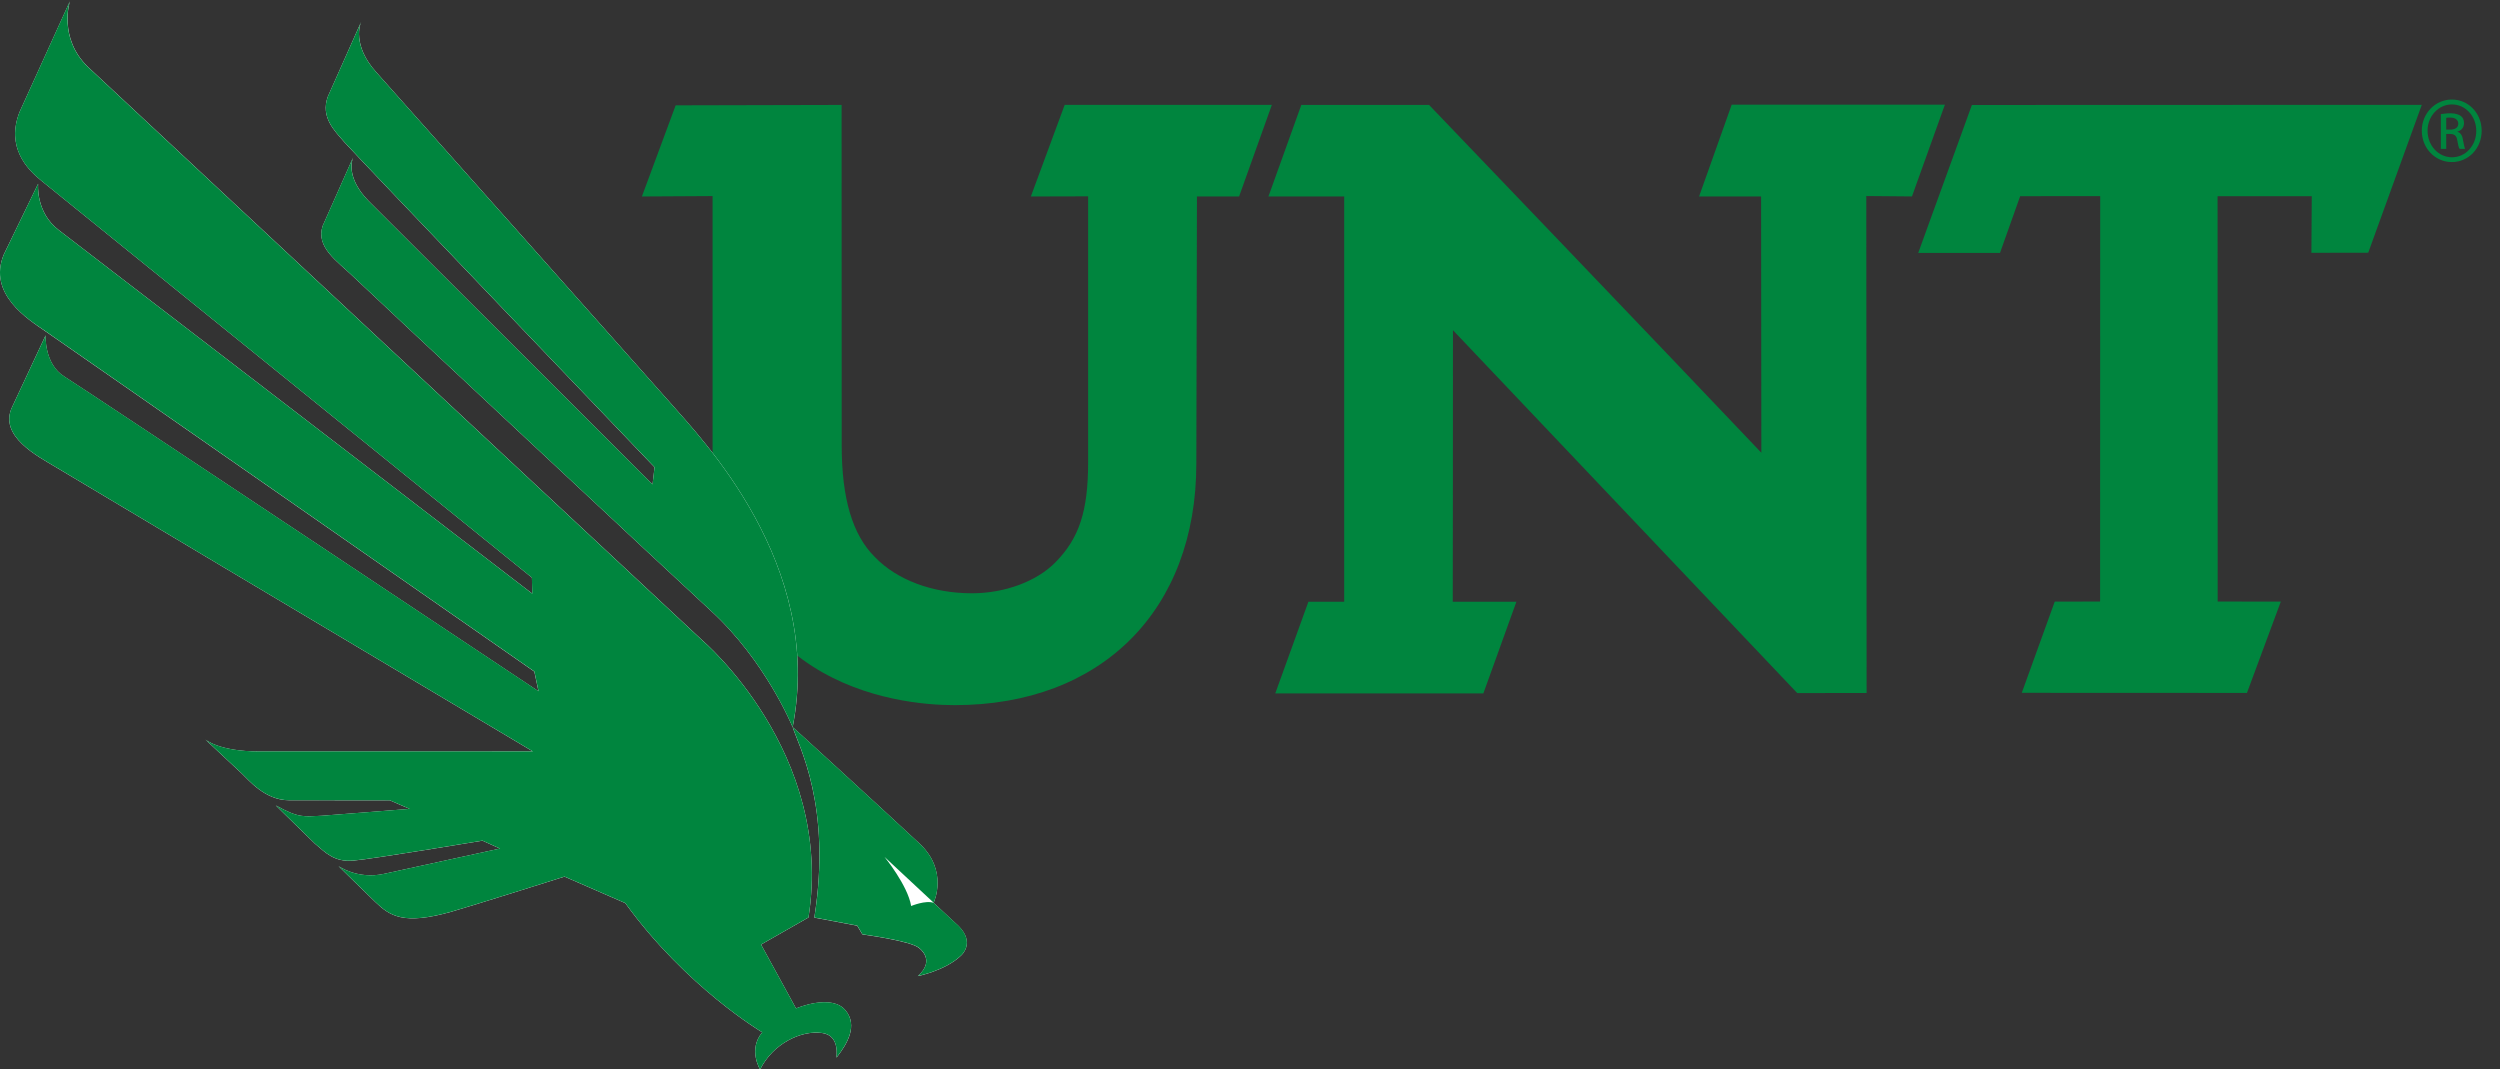<?xml version="1.0" encoding="utf-8"?>
<!-- Generator: Adobe Illustrator 23.0.4, SVG Export Plug-In . SVG Version: 6.00 Build 0)  -->
<svg version="1.1" id="Layer_1" xmlns="http://www.w3.org/2000/svg" xmlns:xlink="http://www.w3.org/1999/xlink" x="0px" y="0px"
	 viewBox="0 0 491 210" style="enable-background:new 0 0 491 210;" xml:space="preserve">
<rect x="0" y="0" width="491" height="210" fill="#333333" stroke="none"/>
<style type="text/css">
	.st0{fill:#00853E;}
	.st1{fill:#231F20;}
	.st2{fill:#FFFFFF;}
</style>
<polyline class="st0" points="387.28,20.62 376.74,49.67 392.8,49.67 396.76,38.53 412.48,38.52 412.46,118.14 403.55,118.16 
	397.08,136.07 441.3,136.09 447.95,118.16 435.55,118.14 435.53,38.54 454.03,38.54 453.96,49.65 465.12,49.63 475.64,20.59 
	387.28,20.62 "/>
<path class="st0" d="M209.1,20.61l-6.64,17.98l11.25-0.03v52.2c0,9.6-1.74,14.94-6.44,19.7c-3.69,3.74-9.96,6.06-16.37,6.06
	c-7.77,0-14.73-2.6-19.09-7.13c-4.38-4.34-6.5-11.49-6.5-21.89l-0.02-66.89l-32.59,0.08l-6.63,17.9l13.88-0.08V88.2
	c0,46.67,36.38,50.29,47.54,50.29c28.84,0,47.47-18.63,47.47-47.46l0.12-52.45h8.28l6.43-17.98H209.1"/>
<path class="st0" d="M366.54,38.5l0.06,97.6l-13.62,0.02c0,0-63.38-66.79-67.62-71.27c0.02,9.46-0.04,53.33-0.04,53.33h12.5
	l-6.49,18.01h-40.87l6.51-18.01h7.03l0-79.59h-14.88l6.46-17.98h25.09c0,0,48.46,50.56,65.26,68.31c0-5.47-0.05-50.34-0.05-50.34
	l-12.18,0l6.41-18.03h41.87l-6.47,18.03L366.54,38.5"/>
<line class="st1" x1="64.42" y1="52.17" x2="64.42" y2="52.17"/>
<line class="st1" x1="63.29" y1="52.93" x2="63.29" y2="52.93"/>
<g>
	<path class="st2" d="M178.95,177.94c0,0,2.84-1.19,4.43-0.62l-0.01-0.01c0,0,0-0.01,0-0.01c-0.55-0.53-9.65-8.99-9.65-8.99
		S178.29,173.9,178.95,177.94"/>
	<path class="st2" d="M158.79,180.19l-9.32,5.32l6.87,12.55c0,0,7.05-3.04,9.8,0.47c2.27,2.9,0.41,6.32-1.84,9.17
		c-0.13,0.16,0.85-4.28-2.8-4.81c-4.19-0.61-9.74,2.14-12.22,7.17c0,0-2.42-3.95,0.43-7.31c0,0-14.9-8.79-26.91-25.38l-11.93-5.2
		c0,0-18.52,5.85-22.24,6.9c-9.38,2.65-12.03,0.87-14.99-1.98c-2.85-2.75-7.16-6.99-7.16-6.99s3.73,2.68,8.93,1.53l22.78-4.97
		l-3.44-1.55c0,0-21.71,3.62-25.38,3.92c-3.67,0.31-5.39-1.51-7.53-3.34c0,0-7.72-7.53-7.67-7.5c4.59,2.55,5.55,2.18,8.99,2.03
		l17.3-1.35l-3.9-1.68c0,0-16.46-0.02-19.82-0.02c-4.74,0-7.98-4.07-9.21-5.2l-7.2-6.73c0,0,2.65,2.35,10.57,2.35l53.75-0.01
		c-41.4-24.62-91.66-54.62-93.7-55.84c-3.47-2.09-11.31-6.09-8.56-11.82l6.57-14.06c0,0-0.31,5.66,3.67,8.1
		c3.3,2.03,93.13,61.81,93.13,61.81l-0.82-3.87c0,0-92.68-64.56-96.04-66.85C5.55,62.74-2.5,57.75,0.76,49.95l6.73-13.86
		c0,0-0.54,5.63,4.08,9.12l92.98,71.39l-0.08-3.15c0,0-93.51-75.67-96.36-77.97c-2.85-2.29-6.93-6.62-4.28-13.45l9.89-21.76
		c0,0-2.29,7.19,3.52,12.84l120.72,112.67C137.94,125.78,163.89,147.78,158.79,180.19 M188.78,187.64
		c-3.07,2.99-8.51,4.06-8.51,4.06c3.56-3.18,0.24-5.49,0.24-5.49c-1.5-1.41-11.14-2.69-11.14-2.69l-1.01-1.71l-8.43-1.59
		c3.47-21.91-3.09-33.74-4.25-37.39c0,0-5.31-13.07-16.16-22.96c-5.07-4.62-67.13-62.65-70.28-65.68c-2.96-2.85-7.25-5.61-5.88-9.79
		l5.99-13.48c0.02-0.04,0.03-0.07,0.03-0.07l-0.03,0.07c-0.21,0.5-1.44,3.97,3.05,8.56l55.76,55.67l0.39-3.38
		c0,0-58.9-61.53-60.9-63.83c-2-2.31-4.72-4.92-3.27-8.95L70.92,4.3c0.01-0.01,0.01-0.02,0.01-0.02L70.92,4.3
		c-0.14,0.32-1.85,4.54,3,9.91c0,0,56.06,62.98,57.62,64.79c6.07,6.99,30.39,31.74,24.14,63.82c-0.03-0.08,16.34,14.88,24.88,22.83
		c5.72,5.33,2.9,11.44,2.8,11.65c0.02,0.02,0.03,0.03,0.03,0.03c0,0-0.01,0-0.02-0.01l4.91,4.57
		C191.58,185.23,188.78,187.64,188.78,187.64z"/>
</g>
<path class="st1" d="M183.38,177.32c0,0,0.01,0,0.02,0.01c0,0-0.01-0.01-0.03-0.03c0,0,0,0.01,0,0.01L183.38,177.32"/>
<g>
	<path class="st0" d="M183.38,177.32c-1.58-0.57-4.43,0.62-4.43,0.62c-0.66-4.04-5.23-9.64-5.23-9.64s9.1,8.46,9.65,8.99
		c0.1-0.2,2.92-6.32-2.8-11.65c-8.54-7.95-24.91-22.91-24.88-22.83c1.16,3.66,7.71,15.48,4.25,37.39l8.43,1.59l1.01,1.71
		c0,0,9.64,1.28,11.14,2.69c0,0,3.32,2.31-0.24,5.49c0,0,5.44-1.06,8.51-4.06c0,0,2.8-2.41-0.49-5.75L183.38,177.32"/>
	<path class="st0" d="M137.94,125.78L17.22,13.11c-5.81-5.66-3.52-12.84-3.52-12.84L3.82,22.03C1.17,28.85,5.25,33.19,8.1,35.48
		c2.85,2.29,96.36,77.97,96.36,77.97l0.08,3.15L11.56,45.21c-4.61-3.49-4.08-9.12-4.08-9.12L0.76,49.95
		c-3.26,7.8,4.79,12.79,8.15,15.08c3.36,2.29,96.04,66.85,96.04,66.85l0.82,3.87c0,0-89.83-59.78-93.13-61.81
		c-3.97-2.44-3.67-8.1-3.67-8.1L2.39,79.91c-2.75,5.73,5.09,9.73,8.56,11.82c2.03,1.23,52.29,31.22,93.7,55.84l-53.75,0.01
		c-7.92,0-10.57-2.35-10.57-2.35l7.2,6.73c1.22,1.12,4.47,5.2,9.21,5.2c3.36,0,19.82,0.02,19.82,0.02l3.9,1.68l-17.3,1.35
		c-3.44,0.15-4.4,0.52-8.99-2.03c-0.04-0.02,7.67,7.5,7.67,7.5c2.14,1.83,3.86,3.65,7.53,3.34c3.67-0.3,25.38-3.92,25.38-3.92
		l3.44,1.55l-22.78,4.97c-5.2,1.15-8.93-1.53-8.93-1.53s4.31,4.24,7.16,6.99c2.95,2.85,5.61,4.63,14.99,1.98
		c3.72-1.05,22.24-6.9,22.24-6.9l11.93,5.2c12,16.59,26.91,25.38,26.91,25.38c-2.85,3.36-0.43,7.31-0.43,7.31
		c2.48-5.02,8.03-7.78,12.22-7.17c3.65,0.53,2.67,4.97,2.8,4.81c2.24-2.85,4.1-6.28,1.84-9.17c-2.75-3.51-9.8-0.47-9.8-0.47
		l-6.87-12.55l9.32-5.32C163.89,147.78,137.94,125.78,137.94,125.78"/>
</g>
<path class="st0" d="M131.54,79c-1.56-1.8-57.62-64.79-57.62-64.79c-4.86-5.38-3.15-9.59-3-9.91l-6.54,14.67
	c-1.45,4.03,1.26,6.64,3.27,8.95c2,2.31,60.9,63.83,60.9,63.83l-0.39,3.38L72.39,39.47c-4.49-4.59-3.26-8.07-3.05-8.56l-5.99,13.48
	c-1.36,4.18,2.92,6.94,5.88,9.79c3.15,3.03,65.21,61.06,70.28,65.68c10.86,9.89,16.16,22.96,16.16,22.96
	C161.93,110.75,137.61,85.99,131.54,79"/>
<path class="st1" d="M70.92,4.3l0.01-0.02C70.93,4.28,70.93,4.29,70.92,4.3"/>
<path class="st1" d="M69.34,30.9l0.03-0.07C69.37,30.84,69.36,30.86,69.34,30.9"/>
<path class="st0" d="M481.57,19.55c3.25,0,5.83,2.72,5.83,6.12c0,3.47-2.58,6.16-5.86,6.16c-3.26,0-5.9-2.69-5.9-6.16
	c0-3.4,2.64-6.12,5.9-6.12H481.57 M481.54,20.51c-2.62,0-4.77,2.31-4.77,5.16c0,2.93,2.15,5.22,4.8,5.22
	c2.66,0.01,4.77-2.29,4.77-5.18c0-2.89-2.12-5.2-4.77-5.2H481.54z M480.44,29.24h-1.06v-6.83c0.55-0.06,1.06-0.16,1.88-0.16
	c1,0,1.64,0.24,2.05,0.53c0.39,0.29,0.62,0.75,0.62,1.41c0,0.9-0.58,1.46-1.29,1.67v0.04c0.57,0.12,0.97,0.65,1.1,1.66
	c0.18,1.06,0.31,1.47,0.42,1.68h-1.09c-0.18-0.2-0.31-0.84-0.47-1.73c-0.15-0.88-0.57-1.2-1.43-1.2h-0.73V29.24z M480.44,25.46h0.75
	c0.88,0,1.62-0.33,1.62-1.17c0-0.6-0.42-1.2-1.62-1.2c-0.33,0-0.56,0.01-0.75,0.05V25.46z"/>
</svg>
